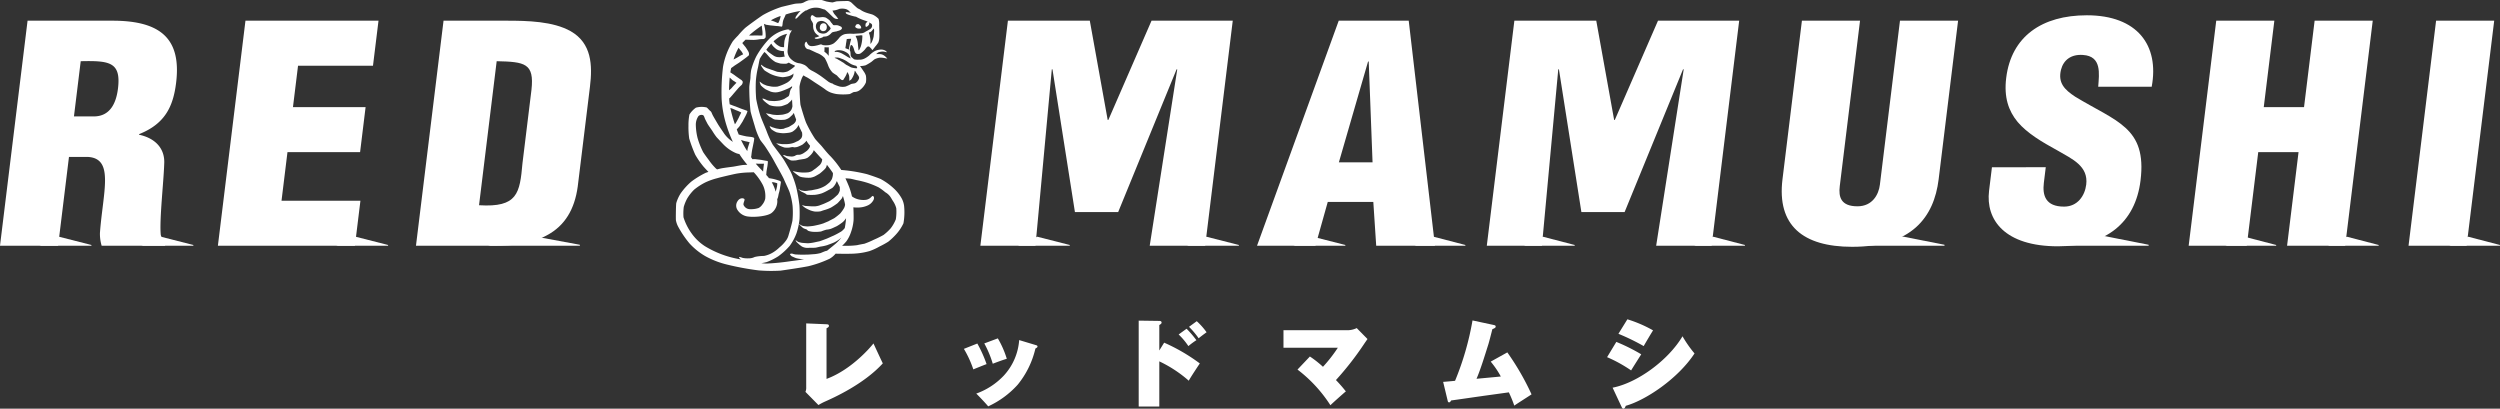 <svg xmlns="http://www.w3.org/2000/svg" width="662.477" height="108.29" viewBox="0 0 662.477 108.29">
  <rect x="0" y="0" width="662.477" height="108.29" fill="#333333" stroke="none"/>
  <g id="グループ化_49" data-name="グループ化 49" transform="translate(-150.525 -792.171)">
    <g id="グループ化_29" data-name="グループ化 29" transform="translate(363.962 876.782)">
      <path id="パス_19" data-name="パス 19" d="M295.605,845.625c.3.026.632.026.632.428,0,.329-.329.481-.632.634v13.419c7.051-2.6,12.308-9.2,12.435-9.4,1.819,3.917,2.021,4.345,2.476,5.282-5.054,5.56-13.168,9.173-15.341,10.134a16.759,16.759,0,0,0-1.718.91l-3.438-3.489a2.93,2.93,0,0,0,.2-1.262V845.4Z" transform="translate(-290.019 -844.311)" fill="#fff"/>
      <path id="パス_20" data-name="パス 20" d="M321.02,849.356a33.668,33.668,0,0,1,2.451,5.458c-.581.2-3.008,1.187-3.513,1.391a27.691,27.691,0,0,0-2.5-5.435Zm15.543.428c.279.077.4.177.4.353,0,.151,0,.228-.555.557a23.547,23.547,0,0,1-4.676,9.552,23.943,23.943,0,0,1-7.834,5.762c-.555-.707-2.6-2.857-3.16-3.386a18.706,18.706,0,0,0,7.329-4.8,15.519,15.519,0,0,0,4.044-9.378Zm-10.109-1.795a25.127,25.127,0,0,1,2.376,5.409c-1.189.353-2.806.961-3.715,1.314a27.669,27.669,0,0,0-2.249-5.383Z" transform="translate(-275.475 -842.936)" fill="#fff"/>
      <path id="パス_21" data-name="パス 21" d="M354.481,850.757a48.663,48.663,0,0,1,9.453,5.508c-.177.228-2.554,3.816-2.933,4.575a33.349,33.349,0,0,0-7.808-5.13v11.979h-5.459V844.918l5.459.077c.279,0,.606.075.606.454,0,.3-.378.5-.606.632v6.748Zm5.94-3.69a27.223,27.223,0,0,1,2.6,3.032,20.276,20.276,0,0,0-2.122,1.567,18.634,18.634,0,0,0-2.578-3.083Zm2.7-2a18.341,18.341,0,0,1,2.6,2.931c-.707.507-1.415,1.037-2.1,1.593a22.021,22.021,0,0,0-2.552-3.033Z" transform="translate(-259.426 -844.565)" fill="#fff"/>
      <path id="パス_22" data-name="パス 22" d="M379.807,853.738a27.591,27.591,0,0,1,3.464,2.73,37.951,37.951,0,0,0,3.942-5.055H372.807v-4.65h17.337a5.657,5.657,0,0,0,2.073-.555l2.855,2.906c-.353.5-.808,1.163-1.062,1.542a79.813,79.813,0,0,1-7.3,9.324,39.322,39.322,0,0,1,2.629,3.008c-.4.3-3.614,3.16-4.095,3.665a36.958,36.958,0,0,0-8.72-9.451Z" transform="translate(-246.135 -843.881)" fill="#fff"/>
      <path id="パス_23" data-name="パス 23" d="M417.467,853.351a68.085,68.085,0,0,1,6.419,11.121c-.707.48-3.943,2.528-4.575,2.982a34.047,34.047,0,0,0-1.44-3.513c-2.35.329-5.889.809-7.455,1.036-2,.279-5.94.86-7.836,1.112-.2.329-.3.505-.555.505s-.329-.252-.38-.505l-1.187-4.928c.226,0,2.728-.226,3.158-.278a75.1,75.1,0,0,0,4.625-16l5.66,1.213c.3.075.48.151.48.4,0,.329-.277.456-.883.708-.151.632-.86,3.386-1.037,3.943-1.137,3.614-2.148,6.873-3.158,9.2.2-.024,5.761-.531,6.443-.608a24.85,24.85,0,0,0-2.678-3.943Z" transform="translate(-231.477 -844.582)" fill="#fff"/>
      <path id="パス_24" data-name="パス 24" d="M431.3,850.676a48.755,48.755,0,0,1,6.6,3.287c-.91,1.44-2.4,3.79-2.679,4.27a36.723,36.723,0,0,0-6.368-3.512Zm-.985,12.132c6.5-1.264,14.709-7.2,18.525-13.622a30.478,30.478,0,0,0,3.184,4.549c-4.448,6.774-13.041,12.435-18.222,13.875-.151.4-.3.757-.63.757-.177,0-.3-.1-.456-.428Zm3.917-18.121a33.973,33.973,0,0,1,6.8,2.932c-.48.757-2.021,3.337-2.476,4.169a57.332,57.332,0,0,0-6.7-3.259Z" transform="translate(-216.426 -844.687)" fill="#fff"/>
    </g>
    <g id="グループ化_32" data-name="グループ化 32" transform="translate(150.525 792.171)">
      <path id="パス_25" data-name="パス 25" d="M328.059,843.924a5.782,5.782,0,0,0-.6-1.9,10.666,10.666,0,0,0-1.91-2.5,16.8,16.8,0,0,0-3.7-2.7c-.967-.408-2.578-.958-3.611-1.281a41.87,41.87,0,0,0-4.878-.918c-.832-.1-1.522-.165-1.949-.2l-.083-.136a25.684,25.684,0,0,0-2.76-3.484c-.765-.728-2.023-2.3-2.3-2.635s-1.229-1.3-1.781-1.972a34.044,34.044,0,0,1-2.33-4.151c-.4-.855-1.409-4.286-1.535-4.808s-.3-4.388-.275-4.879a9.3,9.3,0,0,1,.644-2.312,2.819,2.819,0,0,1,.419-.69,4.444,4.444,0,0,0,.747.448c.621.289,1.749,1.109,2.529,1.608s2.3,1.493,2.624,1.783a6.551,6.551,0,0,0,1.31.716,9.451,9.451,0,0,0,1.474.389,14.745,14.745,0,0,0,3.519.018c.456-.156.943-.548,1.265-.557a2.468,2.468,0,0,0,1.565-.592,4.923,4.923,0,0,0,1.495-1.926,5.5,5.5,0,0,0,0-1.821,4.005,4.005,0,0,0-.552-1.068c-.275-.422-.756-1.123-1-1.475.078,0,.156.006.22,0a5.238,5.238,0,0,0,1.242-.185,12.288,12.288,0,0,0,1.29-.744c.447-.254.828-.71,1.209-.909a5.455,5.455,0,0,1,1.213-.375,6.116,6.116,0,0,1,1.259.1c.274.055.8.147.8.147a1.163,1.163,0,0,0-.184-.211,3.7,3.7,0,0,0-.629-.565,2.173,2.173,0,0,0-.967-.4c-.337-.031-1.12-.014-1.164-.012a2.178,2.178,0,0,1,.659-.509,4.375,4.375,0,0,1,1.166-.172,7.514,7.514,0,0,1,1.028.2c.092.021-.265-.326-.476-.462a2.365,2.365,0,0,0-1.319-.252,3.887,3.887,0,0,0-1.5.427,7.109,7.109,0,0,0-1.458,1.163,6.307,6.307,0,0,1-1.195.783,3.032,3.032,0,0,1-1.518.3,4.058,4.058,0,0,1-1.256-.1c-.407-.35-.834-.675-.881-.926-.054-.274-.043-.831-.116-1.125s-.214-.274-.115-.8.208-1.045.413-.932.326.223.529.7.173.621.277.867a1.377,1.377,0,0,0,.457.707,1.29,1.29,0,0,0,1.152-.054,6.529,6.529,0,0,0,1.172-1.044,4.158,4.158,0,0,1,.621-.731c.138-.047.4-.132.529.011a4.82,4.82,0,0,1,.551.537c.1.155.207.35.278.338a10.114,10.114,0,0,0,.713-.9,9.4,9.4,0,0,0,.849-1.106,3.428,3.428,0,0,0,.254-1.16c.075-.667-.023-2.9-.023-3.5a5.19,5.19,0,0,0-.161-1.587,5.137,5.137,0,0,0-1.565-1.129c-.529-.191-1.334-.352-2.116-.679a5.633,5.633,0,0,1-1.265-.707,4.7,4.7,0,0,1-.644-.329c-.3-.214-1.218-1.1-1.449-1.323a2,2,0,0,0-1.027-.569c-.352-.024-2.884.046-3.1.093s-.874.243-1.04.278a13.589,13.589,0,0,1-1.535-.236c-.231-.029-1.2-.4-1.4-.41s-3.1,0-3.421.075a7.332,7.332,0,0,0-1.288.582,2.763,2.763,0,0,1-.736.222c-.122.029-1.166.037-1.671.136s-2.362.554-3.443.809a26.657,26.657,0,0,0-4.922,2.148c-.9.563-3.935,2.771-4.717,3.414a21.286,21.286,0,0,0-1.91,2.036,20.034,20.034,0,0,0-1.38,1.512,18.673,18.673,0,0,0-2.6,6.791,55.539,55.539,0,0,0-.366,8.519,28.88,28.88,0,0,0,1.333,7.11,34.888,34.888,0,0,0,1.651,4.245c-.193-.13-.383-.265-.546-.389a8.314,8.314,0,0,1-1.77-1.813c-.409-.632-1.3-1.887-1.657-2.5s-1.245-2.089-1.449-2.532-.274-.744-.554-.949-.666-.725-.965-.936a5.761,5.761,0,0,0-2.854.049,6.339,6.339,0,0,0-1.724,1.821,15.09,15.09,0,0,0-.253,2.991,21.611,21.611,0,0,0,.2,3.374,36.538,36.538,0,0,0,1.594,4.277,21.938,21.938,0,0,0,2.225,3.195c.431.487.916,1,1.273,1.365-.286.089-.54.176-.736.249a23.269,23.269,0,0,0-3.819,2.338,17.264,17.264,0,0,0-2.8,3.1,10.064,10.064,0,0,0-1.167,2.567c-.1.491-.142,4.2-.093,4.577a5.968,5.968,0,0,0,.614,1.72,26.589,26.589,0,0,0,2.976,4.391,17.665,17.665,0,0,0,4.14,3.348,22.877,22.877,0,0,0,5.768,2.254,74.087,74.087,0,0,0,8.434,1.559,40.931,40.931,0,0,0,5.8.061c1.134-.159,5.978-.872,7.453-1.193a29.409,29.409,0,0,0,5.582-1.98,6.1,6.1,0,0,0,1.547-1.325c.248.012.545.02.86.023.852.009,3.408.049,4.625-.075a18,18,0,0,0,3.542-.644,16.148,16.148,0,0,0,2.668-1.229,22.716,22.716,0,0,0,2.255-1.242,17.007,17.007,0,0,0,2.026-1.9,11.662,11.662,0,0,0,2-2.976A16.527,16.527,0,0,0,328.059,843.924Zm-14-37.534a6.072,6.072,0,0,0,1.181.416.968.968,0,0,0,.139.028,2.322,2.322,0,0,1,.182.3c.05.121.155.335-.107.355a6.924,6.924,0,0,1-1.3-.2c-.277-.072-.916-.494-1.242-.632s-.8-.591-1.044-.716-.69-.444-.95-.566-.583-.384-.814-.458a1.67,1.67,0,0,1-.412-.193.158.158,0,0,1-.058-.027,2.866,2.866,0,0,1,.317-.055,3.034,3.034,0,0,1,.782.047c.185.028.809.3,1.043.361a8.641,8.641,0,0,1,1.181.636A12.482,12.482,0,0,0,314.055,806.39Zm-.367-2.05c.075.1.107.33.21.531-.233-.095-.438-.211-.609-.294-.338-.176-.936-.594-1.443-.86a4.125,4.125,0,0,0-1.4-.555,3.822,3.822,0,0,0-.811-.021.5.5,0,0,1,.181-.274,2.3,2.3,0,0,1,1.013-.173,3.593,3.593,0,0,1,1.028.165,3.77,3.77,0,0,1,.812.367,2.435,2.435,0,0,1,.707.535A4.9,4.9,0,0,1,313.688,804.34Zm.306-4.443c-.024.087-.136.479-.185.676s-.2.911-.231,1.05-.167.9-.167.9-.214-.093-.491-.2-.415-.158-.415-.158.017-.185.017-.233.1-.479.121-.739.129-.786.155-.985c.023-.156.037-.309.06-.465,0,0,.323-.021.384-.038s.767-.043.767-.043A.958.958,0,0,1,313.994,799.9Zm2.961-.028a9.081,9.081,0,0,1-.338,1.744,6.839,6.839,0,0,1-.522,1.1c-.054.058-.153-.087-.153-.332s-.083-.7-.107-1.1a6.523,6.523,0,0,0-.185-1.209,4.111,4.111,0,0,0-.138-.473c-.052-.089-.242-.549-.292-.639s.122-.094.231-.1.765-.061.906-.095a1.5,1.5,0,0,1,.643.027A9.591,9.591,0,0,1,316.955,799.869Zm3.065-2.907a1.521,1.521,0,0,1,.093.7c-.024.231-.072,1.018-.122,1.386a7.008,7.008,0,0,1-.415,1.334,2.307,2.307,0,0,1-.4.624c-.077.078-.006-.63-.029-1.013s-.144-.9-.17-1.115c-.023-.2-.245-.734-.245-.825s.168-.08.338-.147a1.425,1.425,0,0,0,.491-.4A6.351,6.351,0,0,1,320.02,796.962Zm-24.7-3.331c0,.083-.009.173-.02.252a5.872,5.872,0,0,1-.275.952c-.1.265-.277.66-.369.661s-.981-.412-1.227-.488c-.164-.047-.435-.15-.663-.236A13.994,13.994,0,0,1,295.318,793.63Zm-4.971,2.549c.023.422.125,1.218.165,1.453a5.46,5.46,0,0,1,0,1.154c-.031.046-1.856-.02-2.3.008-.3.017-.886.015-1.23.012q.112-.124.234-.248A31.728,31.728,0,0,1,290.347,796.18Zm-5.415,6.791a4.649,4.649,0,0,1,.474.817,9.275,9.275,0,0,0-1.226.652,12.408,12.408,0,0,1-1.317.705,15.659,15.659,0,0,1,1.339-3.1A10.257,10.257,0,0,0,284.932,802.97Zm-3.039,7.009c.106.081.659.653.829.745a6.938,6.938,0,0,1,.918.621c0,.046-.129.086-.184.155s-.837.872-1.011,1.111a4.3,4.3,0,0,1-.776.69c.014-1.12.07-2.286.174-3.362Zm8.988,23.13s-.127.984-.153,1.366c-.008.1-.021.237-.038.373-.711-.745-1.354-1.389-1.952-2.1.315.009.759.026.811.023.075.006,1.255.017,1.348-.011S290.908,832.986,290.881,833.11Zm-3.9-5.615c-.05.181-.219.689-.323,1.042-.04.148-.107.514-.168.889a22.814,22.814,0,0,1-1.649-2.967,1.834,1.834,0,0,0,.178.072,9.729,9.729,0,0,0,1,.3,6.176,6.176,0,0,1,1.1.266C287.183,827.127,287.036,827.311,286.985,827.494Zm-3.759-5.179a36.414,36.414,0,0,1-1.21-4.323c.213.07.419.135.461.148.093.025,1.086.476,1.213.516a9.283,9.283,0,0,1,1.21.548c0,.06-.436.852-.566,1.177s-.739,1.406-.89,1.653A2.878,2.878,0,0,1,283.226,822.315Zm-5.02,11.734a14.963,14.963,0,0,1-1.864-2.213c-.407-.54-1.059-1.418-1.518-2.118a21.048,21.048,0,0,1-1.472-3.684,15.42,15.42,0,0,1-.483-3.6,4,4,0,0,1,.69-2.269,1.153,1.153,0,0,1,1.218-.259c.278.142.381.632.506.929s.511,1.017.667,1.322.988,1.466,1.265,1.882a17.568,17.568,0,0,0,1.174,1.72c.323.349,1.5,1.6,1.887,2a10.641,10.641,0,0,0,2.9,2.053,4.426,4.426,0,0,0,1.232.4c.341.543.763,1.157,1.322,1.879.246.317.511.641.785.965-.347.015-.718.031-.992.046-.69.044-2.07.35-2.691.442s-2.554.317-3.358.494c-.228.047-.574.135-.972.239C278.408,834.207,278.311,834.13,278.206,834.049Zm1.379,22.685a26.209,26.209,0,0,1-4.3-2.107,12.976,12.976,0,0,1-3.567-3.437,15.028,15.028,0,0,1-2.115-4.222,13.917,13.917,0,0,1,.069-2.74,10.849,10.849,0,0,1,.9-2.225,11.839,11.839,0,0,1,1.841-2.346,16.185,16.185,0,0,1,2.944-1.916,17.487,17.487,0,0,1,3.176-1.132c.782-.24,3.934-.969,4.9-1.169a21.211,21.211,0,0,1,3.29-.347c.427-.011,1.005-.037,1.5-.058a15.337,15.337,0,0,1,2.39,3.342,6.712,6.712,0,0,1,.646,3.686,3.892,3.892,0,0,1-.783,1.567,2.812,2.812,0,0,1-.964.874,6.191,6.191,0,0,1-2.211.314,1.847,1.847,0,0,1-1.793-1.161c-.1-.508.393-1.207.246-1.489s-1.172-.5-1.809.511a2.086,2.086,0,0,0-.063,2.3,3.823,3.823,0,0,0,2.974,1.8c1.81.224,5.091-.142,6.105-.969a3.97,3.97,0,0,0,1.472-3.645,2.094,2.094,0,0,0,.23-.6c.078-.277.127-.71.23-1.028a9.77,9.77,0,0,0,.277-1.261c.024-.246.246-1.521.246-1.613s-.077-.233-.278-.338a16.5,16.5,0,0,0-1.717-.519c-.165-.038-.739-.139-1.172-.216-.141-.182-.289-.364-.451-.551l-.269-.3c.024-.3.052-.62.052-.712,0-.182.194-1.2.246-1.5a10.836,10.836,0,0,0,.138-1.32.273.273,0,0,0-.26-.185c-.092,0-.967-.167-1.3-.229s-1.5-.2-1.842-.236a4.4,4.4,0,0,0-.69.026c-.113-.167-.225-.34-.337-.522l-.026-.044a4.74,4.74,0,0,0,.1-.571c0-.153.118-.982.168-1.258s.341-1.643.367-1.827a7.694,7.694,0,0,0,.2-1.32c-.051-.214-.415-.276-.6-.324s-1.275-.155-1.489-.193-1.317-.285-1.594-.376a3.951,3.951,0,0,0-.418-.1c-.177-.442-.355-.9-.529-1.371a.529.529,0,0,0,.089-.086c.078-.106.565-.6.69-.808s.783-1.192.857-1.36.672-1.241.768-1.47a4.922,4.922,0,0,0,.43-1.073c-.028-.153-.2-.159-.367-.231s-1.028-.364-1.32-.471-1.44-.586-1.812-.7c-.234-.081-.809-.3-1.2-.459-.055-.366-.095-.716-.115-1.042-.009-.168-.018-.346-.026-.522a.492.492,0,0,0,.177-.107c.106-.124.682-.757.814-.929s1.119-1.3,1.426-1.665a11.8,11.8,0,0,1,.874-.854,1.271,1.271,0,0,0,.306-.84,1.171,1.171,0,0,0-.49-.557c-.257-.174-1.246-.852-1.6-1.135-.223-.177-.8-.542-1.2-.8.052-.334.109-.652.173-.942.014-.067.031-.135.046-.2.288-.2.618-.441.733-.523.21-.176,1.092-.713,1.4-.929s1.212-.866,1.411-1.019a13.7,13.7,0,0,0,1.151-.915,1.453,1.453,0,0,0-.122-.953,13.352,13.352,0,0,0-.843-1.325c-.13-.136-.557-.675-.785-.965.372-.413.695-.715.866-.894.611.014,1.989.08,2.251.058a9.67,9.67,0,0,0,1.348-.15,7.026,7.026,0,0,1,1.135-.075.774.774,0,0,0,.6-.52,9.264,9.264,0,0,0-.138-1.937c-.034-.317-.2-1.01-.3-1.441.031-.015.064-.035.09-.046s.09-.049.135-.074c.083.1.226.234.279.226.078-.006,1.258.2,1.411.2s1.441.165,1.628.153,1.088.181,1.193.133.15-.382.2-.829a3.743,3.743,0,0,1,.353-1.307c.151-.309.344-.756.464-1.067a25.041,25.041,0,0,1,3.957-.943,3.853,3.853,0,0,0-.523.5,11.769,11.769,0,0,0-.768,1.054c-.124.231-.067.614-.008.572s.5-.386.574-.482.663-.7.875-.891a6.583,6.583,0,0,1,.7-.551c.144-.095.294-.207.412-.291a2.538,2.538,0,0,0,.364-.086,4.531,4.531,0,0,1,3.834-.462,7.84,7.84,0,0,0,.956.288c.121.092.242.19.309.248.156.133.621.548.8.73s.445.45.629.614a6.341,6.341,0,0,0,.676.617,1.649,1.649,0,0,0,.652.266c.223.02.546-.023.467-.08s-.4-.493-.476-.592-.477-.539-.581-.672a6,6,0,0,1-.34-.606c-.028-.055-.078-.168-.127-.271a4.711,4.711,0,0,0,1.793-.436,3.847,3.847,0,0,1,1.764.041,2,2,0,0,1,.981.67,4.112,4.112,0,0,0,.372.356,3.988,3.988,0,0,0-.563-.151c-.208-.015-.575-.078-.679-.077s-.294.164.011.427a2.947,2.947,0,0,0,.762.338c.285.1.689.214.953.281s.62.155.793.175c.025,0,.051.008.08.011.054.034.106.069.159.1a14.191,14.191,0,0,0,2.424,1,5.388,5.388,0,0,1,.5.216.3.3,0,0,0-.113.04,1.693,1.693,0,0,0-.438.471,1.827,1.827,0,0,0-.023.737.247.247,0,0,0,.311.086,1.611,1.611,0,0,0,.551-.5.723.723,0,0,0,.106-.52,1.012,1.012,0,0,0-.055-.136c.142.079.266.153.389.219.3.165.315.231.369.314a.879.879,0,0,1,0,.644,1,1,0,0,1-.418.565c-.181.1-.43.274-.734.436s-.577.309-.757.433a1.924,1.924,0,0,1-.623.246c-.229.049-1.772.135-2.416.174a8.937,8.937,0,0,0-2.162.07,2.92,2.92,0,0,0-1.472.9,8.863,8.863,0,0,1-1.473,1.526,3.36,3.36,0,0,1-1.4.508,5.762,5.762,0,0,1-1.588-.023.769.769,0,0,0-.644-.153,9.508,9.508,0,0,1-1.588.39c-.733.075-1.1.081-1.472-.234s-.485-.84-.62-.892-.675.539-.323,1.314.9.64,1.2.771,1.031.48,1.887.877a5.43,5.43,0,0,1,2.119,1.374,13.346,13.346,0,0,1,.828,1.761,5.578,5.578,0,0,0,1.241,2.076c.6.468,1.063.666,1.219.852s1.013,1.149,1.336,1.149.292-.089.6-.572a6.7,6.7,0,0,0,.6-1.134c.05-.167.081-.468.184-.357a2.475,2.475,0,0,1,.461,1.05,6.188,6.188,0,0,1,.015,1.151c.06.047.335-.133.537-.32a5.209,5.209,0,0,0,.612-1.1,4.093,4.093,0,0,0,.292-1.082c0-.092.07-.161.2.057a9.2,9.2,0,0,0,.552.831c.179.229.568.708.369,1.144a2.272,2.272,0,0,1-.829,1.063c-.381.226-.855.164-1.3.338a10.2,10.2,0,0,1-1.412.643,3.755,3.755,0,0,1-1.518,0,11.162,11.162,0,0,1-1.288-.448c-.6-.2-.461-.3-.621-.338a3.6,3.6,0,0,1-1.1-.488c-.41-.3-1.861-1.447-2.667-1.94a15.651,15.651,0,0,0-1.682-.97,4.13,4.13,0,0,1-.988-.681,4.009,4.009,0,0,0-.9-.8,6.187,6.187,0,0,0-1.38-.494,3.556,3.556,0,0,1-2.024-.884,2.905,2.905,0,0,1-1.2-2.434c.1-.875.176-2.053.277-2.627a7.518,7.518,0,0,1,.369-1.914c.253-.485.506-.837.413-.9-.061-.04-.243.011-.474.179.04-.229-.1-.416-.6-.4a9.28,9.28,0,0,0-4.878,2.531,23.319,23.319,0,0,0-3.342,4.511,18.486,18.486,0,0,0-1.411,3.741,13.149,13.149,0,0,0-.185,2.026c-.027.552-.255,1.5-.308,2.486a58.835,58.835,0,0,0,.337,6.422c.179.768.548,2,1.1,3.844a18.46,18.46,0,0,0,1.441,3.691c.306.462,1.008,1.294,1.412,1.9s1.6,2.453,2.24,3.654,2.338,4.139,2.668,4.941,1.14,2.448,1.472,3.339a18.688,18.688,0,0,1,.8,3.649,21.757,21.757,0,0,1-.031,3.9c-.127.771-.834,3.262-1.011,3.816a4.184,4.184,0,0,1-.736,1.539,9.456,9.456,0,0,1-1.718,1.789,9.2,9.2,0,0,1-1.809,1.385,7.011,7.011,0,0,1-2.3.861,10.843,10.843,0,0,0-2.424.269,3.421,3.421,0,0,1-1.5.363,7.021,7.021,0,0,1-1.625-.1c-.277-.06-1.282-.536-.952-.006a1.68,1.68,0,0,0,.513.433c-.205-.043-.409-.087-.606-.127A26.723,26.723,0,0,1,279.584,856.734Zm14.488-16.7c-.011.035-.028.089-.046.156a9.81,9.81,0,0,0-1.036-2.5c.171,0,.4-.011.5,0a8.065,8.065,0,0,1,.933.257c.063.017,0,.539-.029.816A11.693,11.693,0,0,1,294.073,840.035Zm14.017-35.816a2.928,2.928,0,0,0-.338-.425,4.824,4.824,0,0,0-.5-.471,2.07,2.07,0,0,1-.323-.254s.032-.354.032-.447.014-.721.014-.721.476.037.566.037.569-.009.569-.009v.337c0,.153.009.679-.015,1.06S308.09,804.219,308.09,804.219Zm-11.734-3.974a12.424,12.424,0,0,0-.1,1.669c-.058-.014-.118-.024-.173-.032a2.971,2.971,0,0,1-.858-.119,6.051,6.051,0,0,1-1.042-.66,6.888,6.888,0,0,1-.724-.776c.444-.383,1.067-.829,1.519-1.175a7.409,7.409,0,0,1,2.081-.806A6.86,6.86,0,0,0,296.355,800.245Zm-3.5.7c.13.2.323.487.422.617a6.517,6.517,0,0,0,1.044.921,3.406,3.406,0,0,0,1.258.41c.177.015.433.038.644.055a5.2,5.2,0,0,0,.115,1.117c.023.084.061.194.106.317-.193.008-.623.107-.956.139a4.618,4.618,0,0,1-1.122-.028,2.794,2.794,0,0,1-.765-.291c-.259-.144-1.273-.86-1.55-1.088a3.674,3.674,0,0,1-.5-.572C291.979,802.006,292.506,801.359,292.852,800.949Zm-1.281,58.285a11.681,11.681,0,0,1-1.34-.105,10.072,10.072,0,0,0,1.432-.294,16.5,16.5,0,0,0,3.069-1.539,17.88,17.88,0,0,0,3.005-2.746,13.435,13.435,0,0,0,1.81-3.359,18.144,18.144,0,0,0,.8-3.724,35,35,0,0,0-.031-3.683,40.913,40.913,0,0,0-.829-4.725,25.278,25.278,0,0,0-1.2-3.524c-.405-.949-1.44-2.7-2-3.645s-2.609-3.556-3.036-4.171a24.886,24.886,0,0,1-1.626-3.562c-.327-.894-1.386-3.255-1.718-4.3a40.734,40.734,0,0,1-1.042-4.212,36.785,36.785,0,0,1-.092-4.791,24.089,24.089,0,0,1,.491-3.285c.176-.586.405-2.239.581-2.64a12.355,12.355,0,0,1,1.206-1.764c.153.141.372.33.451.4.124.106.751.891,1.135,1.242a7.321,7.321,0,0,0,1.348,1.028,12.972,12.972,0,0,0,1.322.4,10.3,10.3,0,0,0,1.516.04,3.1,3.1,0,0,0,.7-.3,1.446,1.446,0,0,0,.135.1,7.288,7.288,0,0,0,1.4.659l.052.034c-.02.07-.038.148-.055.237-.09.07-.184.148-.274.228a10.746,10.746,0,0,1-1.594,1.086,5.016,5.016,0,0,1-1.226.251c-.248,0-1.32-.119-1.489-.147s-1.151-.427-1.426-.5-1.059-.384-1.229-.416a8.689,8.689,0,0,1-.843-.4c-.228-.1-.673-.525-.767-.555s-.08.3.17.586a6.169,6.169,0,0,0,.69.906c.173.152,1.089.675,1.443.874a9.262,9.262,0,0,0,1.793.661,9.509,9.509,0,0,0,1.594.272,8.805,8.805,0,0,0,1.579-.271,3.419,3.419,0,0,0,1.044-.5c.057-.052.148-.133.24-.217-.029.233-.061.479-.1.724-.1.165-.194.331-.277.464a4.577,4.577,0,0,1-1.3,1.219,11.9,11.9,0,0,1-1.6.744,8.427,8.427,0,0,1-1.057.341,9.908,9.908,0,0,1-1.365,0c-.277-.038-1.057-.208-1.275-.243-.213-.051-.858-.338-1-.386a7.883,7.883,0,0,1-.767-.539c-.076-.063-.3-.236-.245-.11a5.4,5.4,0,0,0,.321.927,6.863,6.863,0,0,0,1.319,1.089c.292.138.875.412,1.258.568a3.966,3.966,0,0,0,1.781.182,6.967,6.967,0,0,0,1.47-.421c.324-.113,1-.4,1.242-.5a7.454,7.454,0,0,0,1.028-.557c.038-.032.107-.1.185-.182-.006.151-.012.3-.018.442a2.912,2.912,0,0,0-.35.445,4.632,4.632,0,0,0-.277.953,2.686,2.686,0,0,1-.231.8c-.054.1-.794.513-1.042.695a6,6,0,0,1-1.336.5,9.828,9.828,0,0,1-1.441.156c-.306,0-1.256-.066-1.379-.075a4.2,4.2,0,0,1-.552-.168c-.092-.034-.8-.358-.89-.369s-.389-.076-.369.014a4.025,4.025,0,0,0,.6.692,11.319,11.319,0,0,0,1.3.982,5.377,5.377,0,0,0,1.5.308,6.376,6.376,0,0,0,1.686-.035,12.735,12.735,0,0,0,1.581-.577c.106-.078.667-.563.889-.788a5,5,0,0,0,.314-.393c.02.364.066,1.161.106,1.807a4.019,4.019,0,0,1-.22.754,2.453,2.453,0,0,1-1.028,1.06,9.767,9.767,0,0,1-1.287.376c-.2.029-1.2.109-1.4.113s-.826-.047-1.193-.09-.843-.228-1.1-.229-.791-.22-.768-.155a6.278,6.278,0,0,0,.843.875,7.49,7.49,0,0,1,.767.43,1.783,1.783,0,0,0,1.181.4,9.214,9.214,0,0,0,2.177.008,3.419,3.419,0,0,0,1.183-.516c.182-.174.768-.675.92-.869.086-.112.2-.282.292-.416.2.644.436,1.3.611,1.737a3.9,3.9,0,0,1-.109.482,2.153,2.153,0,0,1-.783.858c-.372.226-.886.552-1.068.638a6.855,6.855,0,0,1-.819.259,3.322,3.322,0,0,0-.482.21c-.072.031-.69.08-.839.1s-.851-.119-1.071-.15-.783-.234-.99-.283-.848-.415-.851-.312a2.021,2.021,0,0,0,.471.808,6.3,6.3,0,0,0,1.346.793,9.121,9.121,0,0,0,1.737.248,13.078,13.078,0,0,0,1.574-.136,3.25,3.25,0,0,0,.886-.269,5.111,5.111,0,0,0,.99-.8,3.406,3.406,0,0,0,.461-.636c.037-.069.1-.222.159-.363.323.722.689,1.5.964,2.029.021.222.038.454.038.571a1.56,1.56,0,0,1-.288.968,3.744,3.744,0,0,1-.77.652c-.208.106-.715.3-.817.387a6.109,6.109,0,0,1-.829.292,6.948,6.948,0,0,1-1.285.184c-.335,0-1.348.015-1.451-.006s-.965-.127-1.083-.147-.4-.129-.367-.092a4.841,4.841,0,0,0,.886.643,9.08,9.08,0,0,0,1.265.5,5.263,5.263,0,0,0,1.209.031c.334-.035.747-.144.93-.144a3.534,3.534,0,0,1,.471.066,2.844,2.844,0,0,0,.99-.158,10.809,10.809,0,0,0,1.175-.539,6.421,6.421,0,0,0,.849-.747,3.068,3.068,0,0,0,.226-.318,6.957,6.957,0,0,0,.448.7c.119.153.3.386.513.638a2.437,2.437,0,0,1-.106.442,3.388,3.388,0,0,1-.713.894,11.137,11.137,0,0,1-1.024.713,4.058,4.058,0,0,1-.8.329c-.173.031-.667.008-.84.05a2.354,2.354,0,0,0-.552.271,2.29,2.29,0,0,1-.863.167c-.277-.012-.99-.09-1.184-.119a5.9,5.9,0,0,1-.736-.252c-.116-.026-.376-.018-.3.084a6.253,6.253,0,0,0,.918.7,5.5,5.5,0,0,0,1.184.627,7.5,7.5,0,0,0,1.267-.021c.378-.054.851-.19.943-.19s.851-.127,1.186-.176a3.146,3.146,0,0,0,1.011-.364,6.691,6.691,0,0,0,.932-.86,3.562,3.562,0,0,0,.586-.874c.024-.069.051-.157.075-.254.121.139.233.265.317.356.415.435,1.307,1.455,1.917,2.075a2.934,2.934,0,0,1-.089.569,2.639,2.639,0,0,1-.506.906c-.251.223-1.053.918-1.252,1.04s-.762.569-.944.658a3.989,3.989,0,0,1-.863.275,12.6,12.6,0,0,1-1.576.061,11.366,11.366,0,0,1-1.38-.15c-.4-.075-.632-.112-.736-.145s-.419-.193-.369-.055a3.563,3.563,0,0,0,.783.7,10.47,10.47,0,0,0,.978.708,3.894,3.894,0,0,0,1.022.229,8.379,8.379,0,0,0,1.818.086,4.706,4.706,0,0,0,1.186-.358c.262-.138,1.1-.617,1.3-.756a15.5,15.5,0,0,0,1.346-1.2,2.2,2.2,0,0,0,.357-.522c.052-.188.147-.451.171-.58l0-.009c.539.684,1.089,1.432,1.406,1.894.064.095.132.205.2.324-.006.222-.012.43-.021.516a4.939,4.939,0,0,1-.265,1.053,6.038,6.038,0,0,1-.552.816,10.882,10.882,0,0,1-1.2.965,8.864,8.864,0,0,1-1.242.6c-.3.1-.8.268-1.011.3s-1.163.242-1.313.269-.789.083-.92.113a4.518,4.518,0,0,1-.966.092,7.713,7.713,0,0,1-.944-.164c-.116-.041-.808-.416-.736-.33a4.432,4.432,0,0,0,.909.719,8.3,8.3,0,0,1,1.059.531c.208.158.184.211.482.249a15.008,15.008,0,0,0,1.934.012,8.752,8.752,0,0,0,1.828-.395,11.255,11.255,0,0,0,1.357-.641c.433-.233,1.3-.7,1.461-.817a4.2,4.2,0,0,0,.791-.995c.127-.251.3-.6.389-.806.23.5.439.946.6,1.232.055.1.115.228.177.375.011.338.017.806,0,.927a3.767,3.767,0,0,1-.5,1.025c-.119.124-.845.783-1.092.985s-.887.623-1.094.756-1.215.578-1.435.679-1.128.433-1.336.514a5.4,5.4,0,0,1-1.138.213c-.207,0-1.14,0-1.346-.031s-1.174-.063-1.3-.09-.82-.265-.748-.155a5.565,5.565,0,0,0,.909.73,11.368,11.368,0,0,0,1.311.63,6.467,6.467,0,0,0,1.082.286,5.862,5.862,0,0,0,1.656-.067,11.6,11.6,0,0,1,1.174-.389,10.973,10.973,0,0,0,1.507-.584,17.3,17.3,0,0,0,1.7-1.128c.253-.223,1.005-1.073,1.128-1.23a3.9,3.9,0,0,0,.349-.719c.191.629.358,1.241.461,1.7.04.177.075.375.109.583a2.593,2.593,0,0,1-.262.9,9.663,9.663,0,0,1-1.024,1.448,16.141,16.141,0,0,1-1.541,1.23c-.3.187-1.385.7-1.463.771s-1.128.473-1.385.6a13.619,13.619,0,0,1-1.613.456c-.291.064-.92.213-1.288.26s-1.2.133-1.44.124-.953-.083-1.122-.115a3.718,3.718,0,0,1-.612-.268c-.122-.047-.568-.425-.493-.3a7.932,7.932,0,0,0,1.089,1.079c.357.252.883.321,1.057.467s.109.24.523.361a4.5,4.5,0,0,0,1.12.2,9.535,9.535,0,0,0,2.1-.089,11.013,11.013,0,0,1,1.426-.484,5.544,5.544,0,0,0,1.088-.2c.338-.1,1.27-.551,1.672-.738a14.847,14.847,0,0,0,1.412-.95,3.8,3.8,0,0,0,.736-.751c.072-.1.176-.24.28-.387,0,.041,0,.083-.006.121a22.907,22.907,0,0,1-.335,2.476,4.454,4.454,0,0,1-.907.9,22.847,22.847,0,0,1-2.131,1.146c-.3.113-1.472.666-1.734.765s-1.732.656-1.871.687-1.1.231-1.392.3a11.266,11.266,0,0,1-1.72.236c-.413-.015-1.457-.09-1.64-.122a5.215,5.215,0,0,1-.967-.254c-.214-.124-.649-.482-.675-.422a1.942,1.942,0,0,0,.614.792,7.605,7.605,0,0,0,1.059.868,3.156,3.156,0,0,0,1.44.369c.493-.038,1.764-.009,2.133-.053s1.149-.263,1.4-.3a10.56,10.56,0,0,0,1.778-.395c.493-.194,1.475-.543,1.81-.707a8.035,8.035,0,0,0,1.288-.776l.609-.5a11.4,11.4,0,0,1-1.207,1.336c-.4.4-1.845,1.535-2.332,1.946a3.025,3.025,0,0,1-.286.214,2.043,2.043,0,0,0-.4.089c-.448.151-1.092.439-1.275.51a10.522,10.522,0,0,1-1.533.283c-.353.015-1.412.109-1.81.125s-1.6.02-1.824.02-1.151-.035-1.533-.064a5.546,5.546,0,0,1-.816-.21c-.213-.034-.75.018-.549.263a1.972,1.972,0,0,0,.445.458c.165.066.828.376,1.1.47a8.186,8.186,0,0,0,1.164.222c.237.032.629.064.985.077-1.571.28-3.108.436-3.793.542A59.817,59.817,0,0,1,291.571,859.234Zm34.3-11.752a9.544,9.544,0,0,1-1.406,2.462,13.764,13.764,0,0,1-1.862,1.714,27.378,27.378,0,0,1-2.6,1.276,21.273,21.273,0,0,1-2.508,1.057c-.413.06-1.564.292-1.887.369a20.2,20.2,0,0,1-3.082.164c-.4,0-.685,0-.9,0a10.17,10.17,0,0,0,1.134-1.19,8.633,8.633,0,0,0,1.2-2.359,12.316,12.316,0,0,0,.705-3.21c.037-.606.008-2.2-.049-3.438a7.754,7.754,0,0,0,1.659.044,6.178,6.178,0,0,0,2.024-.49,3.244,3.244,0,0,0,1.657-1.5c.251-.584.089-.895-.115-1.033s-.48.292-.782.526a2.461,2.461,0,0,1-1.083.467,5.428,5.428,0,0,1-2.506-.257,4.723,4.723,0,0,1-1.23-.65,20.147,20.147,0,0,0-.618-2.159c-.2-.568-.649-1.616-1.111-2.623.4.009.92.052,1.21.081.346.035,1.242.274,1.678.375a25.849,25.849,0,0,1,3.014.753,23.485,23.485,0,0,1,2.9,1.186,14.1,14.1,0,0,1,1.749,1.284,4.317,4.317,0,0,1,1.216,1.024c.387.523.577.95.831,1.31a6.307,6.307,0,0,1,.875,1.911A12.835,12.835,0,0,1,325.874,847.482Zm-10.724-50.9c-.125-.148.1-.451.151-.546.155-.3.575-.257.7-.248s.546.48.575.529.167.5.092.584a1.965,1.965,0,0,1-.9.035A1.284,1.284,0,0,1,315.149,796.585Zm-11.593-1.637a2.129,2.129,0,0,1,.278.49,1.306,1.306,0,0,1,.113.438,4.777,4.777,0,0,0,.069,1.117,3.646,3.646,0,0,0,.438,1.021,3.093,3.093,0,0,0,1.151.938c.026.034-.378.2-.493.237a3.1,3.1,0,0,1-.612.171c-.138,0-.139.177-.046.252a1.153,1.153,0,0,0,.771.049,5.222,5.222,0,0,0,1.151-.34c.245-.113.265-.214.378-.223a4.878,4.878,0,0,0,.782-.081,2.52,2.52,0,0,0,.828-.453,5.316,5.316,0,0,0,.473-.458,1.1,1.1,0,0,1,.529-.248c.262-.044.609-.127.678-.118s.311-.113.471-.147a3.023,3.023,0,0,0,.681-.243c.184-.1.416-.332.39-.491a.529.529,0,0,0-.254-.41,8.528,8.528,0,0,0-.793-.329,2.6,2.6,0,0,0-.793-.043,1.363,1.363,0,0,1-.5-.061,3.738,3.738,0,0,0-.415-.546c-.15-.132-.415-.635-.643-.794a9.135,9.135,0,0,0-.865-.609,3.132,3.132,0,0,0-.9-.148c-.194.026-.863.093-.976.093a6.044,6.044,0,0,1-.609-.012,1.813,1.813,0,0,1-.485-.226c-.1-.074-.344-.24-.427-.294a.4.4,0,0,0-.331-.052,1.031,1.031,0,0,0-.291.822A1.707,1.707,0,0,0,303.556,794.948Zm1.128,1.321a1.546,1.546,0,0,1,.542-1.091,2.673,2.673,0,0,1,.817-.24,2.172,2.172,0,0,1,.816.15,2.768,2.768,0,0,1,.692.462c.127.1.439.565.574.693a3.711,3.711,0,0,1,.471.636c.024.092-.132.329-.253.467a5.448,5.448,0,0,1-.863.75,1.908,1.908,0,0,1-1.013.2,2.738,2.738,0,0,1-.851-.217,2.063,2.063,0,0,1-.734-.831A2.016,2.016,0,0,1,304.684,796.268Zm1.051.655a1.665,1.665,0,0,1,.211-.984.966.966,0,0,1,.959-.367.846.846,0,0,1,.592.519,1.452,1.452,0,0,1-.136,1.244,1.081,1.081,0,0,1-.949.3A.942.942,0,0,1,305.735,796.923Z" transform="translate(-88.485 -789.389)" fill="#fff"/>
      <g id="グループ化_30" data-name="グループ化 30" transform="translate(0 5.483)">
        <path id="パス_26" data-name="パス 26" d="M165.922,852.607h-15.4l7.306-59.635h22.483c12.6,0,18.332,4.613,16.881,16.459-.78,6.362-3,10.894-9.8,13.6l-.018.159c4.179.874,6.91,3.577,6.665,7.712-.147,4.771-1.316,15.028-.909,18.844a4.409,4.409,0,0,0,1.235,2.067l-.1.8h-16.8a10.88,10.88,0,0,1-.454-3.42c.379-5.247,1.333-10.177,1.345-13.835s-.923-6.042-4.48-6.281h-5.074Zm4.2-34.269h5.25c4.462,0,5.969-3.738,6.417-7.395.866-7.077-2.332-7.395-9.875-7.236Z" transform="translate(-150.525 -792.972)" fill="#fff"/>
        <path id="パス_27" data-name="パス 27" d="M188.261,852.607l7.306-59.635h35.256L229.36,804.9H209.5l-1.345,10.972h19.247L225.944,827.8H206.7l-1.578,12.88h20.909l-1.461,11.927Z" transform="translate(-130.522 -792.972)" fill="#fff"/>
        <path id="パス_28" data-name="パス 28" d="M222.566,852.607l7.306-59.635h16.71c5.6,0,12.316.161,16.981,2.785,5.559,3.18,5.81,8.985,5.109,14.709l-3.244,26.478c-.819,5.963-3.366,10.336-8.139,12.88-4.318,2.385-9.265,2.783-13.99,2.783Zm16.713-10.734c10.245.635,10.8-3.181,11.512-11.133l2.385-19.481c.77-7-1.718-7.393-9.222-7.552Z" transform="translate(-112.338 -792.972)" fill="#fff"/>
        <path id="パス_29" data-name="パス 29" d="M213.892,830.384l8.568,2.183c.081.02.072.208-.011.208h-13.7Z" transform="translate(-119.662 -773.141)" fill="#fff"/>
        <path id="パス_30" data-name="パス 30" d="M180.167,830.384l8.568,2.183c.081.02.072.208-.011.208h-13.7Z" transform="translate(-137.539 -773.141)" fill="#fff"/>
        <path id="パス_31" data-name="パス 31" d="M162.514,830.384l8.568,2.183c.083.02.072.208-.011.208h-13.7Z" transform="translate(-146.895 -773.141)" fill="#fff"/>
        <path id="パス_32" data-name="パス 32" d="M244.15,829.941l15.159,2.8c.144.027.127.268-.02.268H235.054Z" transform="translate(-105.718 -773.375)" fill="#fff"/>
      </g>
      <g id="グループ化_31" data-name="グループ化 31" transform="translate(259.788 4.052)">
        <path id="パス_33" data-name="パス 33" d="M320.312,852.607l7.3-59.635h21.7l4.739,26.3h.174l11.445-26.3h21.522l-7.306,59.635h-14.7l7.3-46.753h-.176l-15.481,37.828h-11.46l-5.952-37.828h-.174l-4.327,46.753Z" transform="translate(-320.312 -791.541)" fill="#fff"/>
        <path id="パス_34" data-name="パス 34" d="M408.019,852.607l7.306-59.635h21.7l4.739,26.3h.176l11.445-26.3H474.9l-7.3,59.635H452.9l7.3-46.753h-.176l-15.483,37.828H433.085l-5.952-37.828h-.174l-4.329,46.753Z" transform="translate(-273.82 -791.541)" fill="#fff"/>
        <path id="パス_35" data-name="パス 35" d="M368.225,852.607l21.654-59.635h18.546l6.954,59.635H399.807L399.042,841H386.97l-3.261,11.609Zm29.6-48.82h-.174L389.917,830.5h8.923Z" transform="translate(-294.914 -791.541)" fill="#fff"/>
        <path id="パス_36" data-name="パス 36" d="M464.448,792.972h15.4l-5.372,43.86c-.352,2.861.309,5.326,4.684,5.326,4.024,0,5.638-3.18,5.951-5.724l5.323-43.462h15.4L500.68,835c-1.238,10.1-7.179,17.89-22.927,17.89-13.035,0-19.954-5.645-18.454-17.89Z" transform="translate(-246.745 -791.541)" fill="#fff"/>
        <path id="パス_37" data-name="パス 37" d="M510.068,832.3l-.506,4.127c-.41,3.349.453,6.309,5.352,6.309,3.587,0,5.514-2.881,5.877-5.84.6-4.907-3.72-6.775-7.476-8.957-4.428-2.413-8.177-4.673-10.7-7.632-2.436-2.959-3.66-6.543-3.03-11.682,1.345-10.981,9.468-16.589,21.366-16.589,13.385,0,19.236,7.944,17.19,18.926H523.967c.246-3.427.993-8.1-4.042-8.411-3.121-.234-5.15,1.323-5.814,3.894-.868,3.5.926,5.3,3.759,7.165,5.372,3.271,10.112,5.3,13.336,8.255s4.846,6.853,3.978,13.941c-1.374,11.216-9.136,17.446-21.909,17.446-14.084,0-19.175-7.009-18.231-14.719l.763-6.23Z" transform="translate(-227.748 -792.037)" fill="#fff"/>
        <path id="パス_38" data-name="パス 38" d="M529.575,852.607l7.306-59.635h15.4l-2.806,22.9h10.672l2.806-22.9h15.4l-7.3,59.635h-15.4l3.039-24.807H548.011l-3.039,24.807Z" transform="translate(-209.386 -791.541)" fill="#fff"/>
        <path id="パス_39" data-name="パス 39" d="M567.654,852.607l7.3-59.635h15.4l-7.306,59.635Z" transform="translate(-189.201 -791.541)" fill="#fff"/>
        <path id="パス_40" data-name="パス 40" d="M379.677,830.384l8.568,2.183c.081.02.072.208-.011.208h-13.7Z" transform="translate(-291.57 -771.71)" fill="#fff"/>
        <path id="パス_41" data-name="パス 41" d="M361.237,830.384l8.568,2.183c.081.02.072.208-.011.208h-13.7Z" transform="translate(-301.345 -771.71)" fill="#fff"/>
        <path id="パス_42" data-name="パス 42" d="M331.949,830.384l8.568,2.183c.081.02.072.208-.011.208h-13.7Z" transform="translate(-316.87 -771.71)" fill="#fff"/>
        <path id="パス_43" data-name="パス 43" d="M400.545,830.384l8.382,2.183c.08.02.069.208-.011.208h-13.4Z" transform="translate(-280.448 -771.71)" fill="#fff"/>
        <path id="パス_44" data-name="パス 44" d="M419.479,830.384l8.38,2.183c.08.02.07.208-.011.208h-13.4Z" transform="translate(-270.411 -771.71)" fill="#fff"/>
        <path id="パス_45" data-name="パス 45" d="M448.965,830.384l8.38,2.183c.08.02.07.208-.011.208h-13.4Z" transform="translate(-254.782 -771.71)" fill="#fff"/>
        <path id="パス_46" data-name="パス 46" d="M540.968,830.384l8.38,2.183c.08.02.07.208-.011.208h-13.4Z" transform="translate(-206.012 -771.71)" fill="#fff"/>
        <path id="パス_47" data-name="パス 47" d="M558.718,830.384l8.38,2.183c.08.02.07.208-.011.208h-13.4Z" transform="translate(-196.604 -771.71)" fill="#fff"/>
        <path id="パス_48" data-name="パス 48" d="M579.722,830.384l8.382,2.183c.08.02.069.208-.011.208h-13.4Z" transform="translate(-185.47 -771.71)" fill="#fff"/>
        <path id="パス_49" data-name="パス 49" d="M480.9,829.941l14.231,2.8c.135.027.119.268-.018.268H472.363Z" transform="translate(-239.713 -771.945)" fill="#fff"/>
        <path id="パス_50" data-name="パス 50" d="M516.258,829.941l14.23,2.8c.135.027.119.268-.018.268H507.717Z" transform="translate(-220.972 -771.945)" fill="#fff"/>
      </g>
    </g>
  </g>
</svg>
